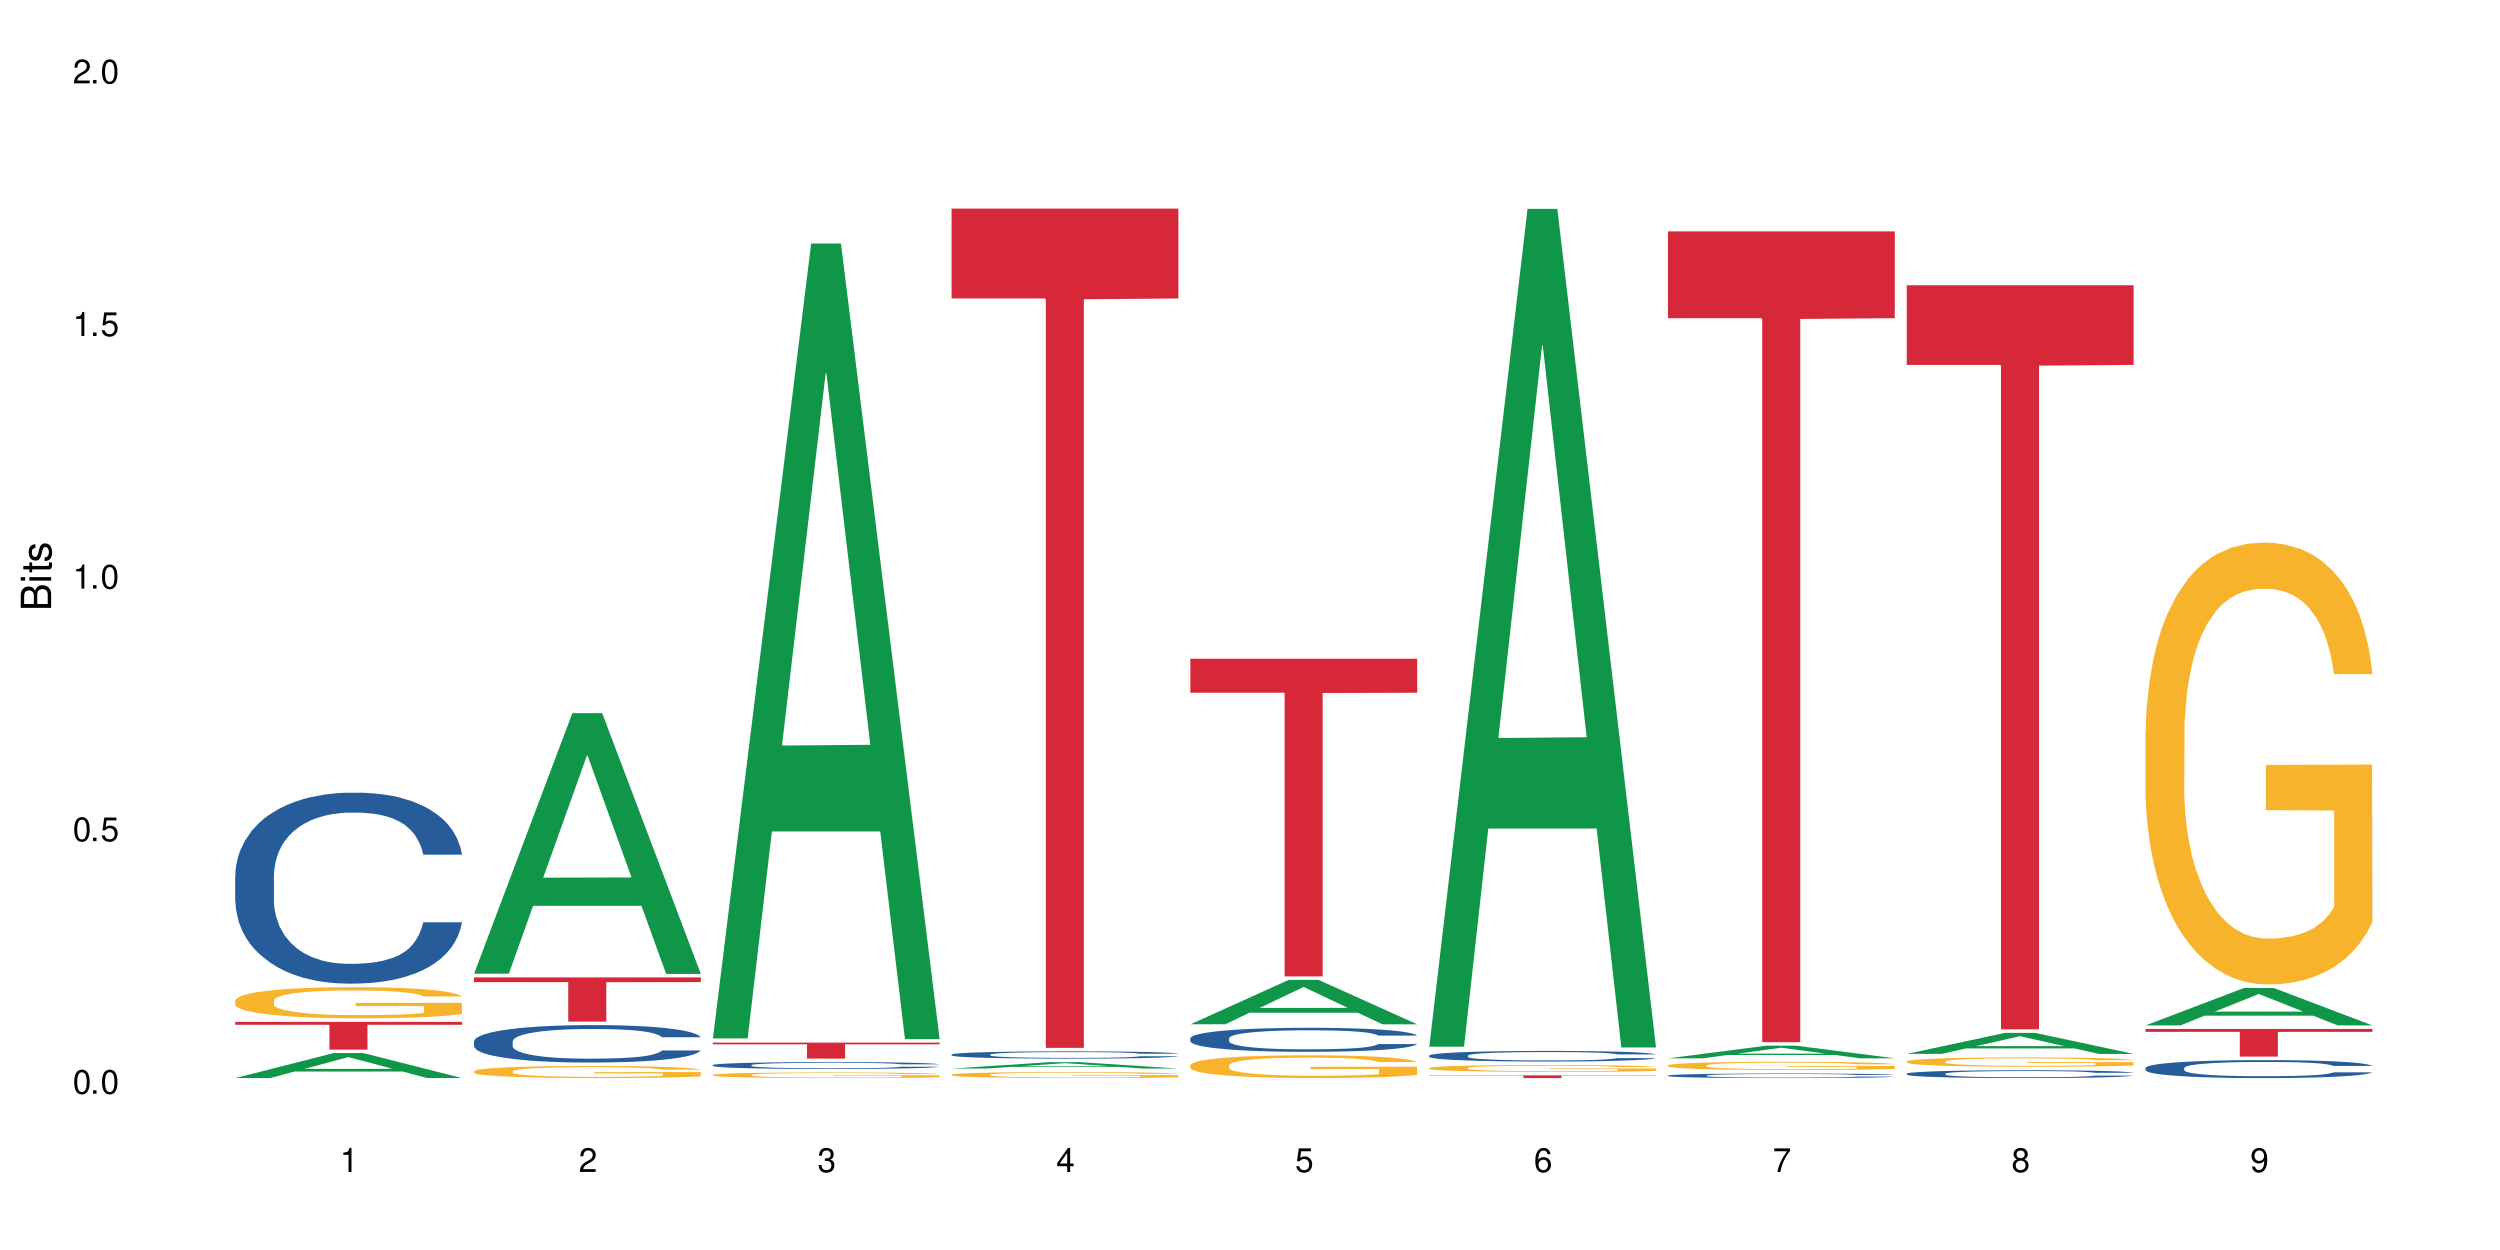 <?xml version="1.0" encoding="UTF-8"?>
<svg xmlns="http://www.w3.org/2000/svg" xmlns:xlink="http://www.w3.org/1999/xlink" width="720" height="360" viewBox="0 0 720 360">
<defs>
<g>
<g id="glyph-0-0">
</g>
<g id="glyph-0-1">
<path d="M 2.641 -6.938 C 2 -6.938 1.422 -6.656 1.078 -6.172 C 0.641 -5.562 0.406 -4.641 0.406 -3.359 C 0.406 -1.016 1.188 0.219 2.641 0.219 C 4.078 0.219 4.859 -1.016 4.859 -3.297 C 4.859 -4.641 4.656 -5.547 4.203 -6.172 C 3.844 -6.656 3.281 -6.938 2.641 -6.938 Z M 2.641 -6.188 C 3.547 -6.188 4 -5.25 4 -3.375 C 4 -1.406 3.562 -0.484 2.625 -0.484 C 1.734 -0.484 1.281 -1.438 1.281 -3.344 C 1.281 -5.25 1.734 -6.188 2.641 -6.188 Z M 2.641 -6.188 "/>
</g>
<g id="glyph-0-2">
<path d="M 1.828 -1 L 0.828 -1 L 0.828 0 L 1.828 0 Z M 1.828 -1 "/>
</g>
<g id="glyph-0-3">
<path d="M 4.562 -6.797 L 1.062 -6.797 L 0.547 -3.094 L 1.328 -3.094 C 1.719 -3.562 2.047 -3.734 2.578 -3.734 C 3.484 -3.734 4.062 -3.109 4.062 -2.094 C 4.062 -1.125 3.484 -0.531 2.578 -0.531 C 1.828 -0.531 1.375 -0.906 1.188 -1.672 L 0.328 -1.672 C 0.453 -1.109 0.547 -0.844 0.75 -0.594 C 1.125 -0.078 1.828 0.219 2.594 0.219 C 3.969 0.219 4.922 -0.781 4.922 -2.219 C 4.922 -3.562 4.031 -4.484 2.719 -4.484 C 2.25 -4.484 1.859 -4.359 1.469 -4.062 L 1.734 -5.969 L 4.562 -5.969 Z M 4.562 -6.797 "/>
</g>
<g id="glyph-0-4">
<path d="M 2.484 -4.938 L 2.484 0 L 3.328 0 L 3.328 -6.938 L 2.766 -6.938 C 2.469 -5.875 2.281 -5.734 0.984 -5.562 L 0.984 -4.938 Z M 2.484 -4.938 "/>
</g>
<g id="glyph-0-5">
<path d="M 4.859 -0.828 L 1.281 -0.828 C 1.359 -1.406 1.672 -1.781 2.5 -2.281 L 3.469 -2.828 C 4.406 -3.344 4.906 -4.062 4.906 -4.906 C 4.906 -5.484 4.672 -6.031 4.266 -6.406 C 3.859 -6.766 3.375 -6.938 2.719 -6.938 C 1.859 -6.938 1.219 -6.625 0.844 -6.031 C 0.609 -5.672 0.5 -5.234 0.484 -4.531 L 1.328 -4.531 C 1.359 -5.016 1.406 -5.281 1.531 -5.516 C 1.75 -5.938 2.188 -6.203 2.703 -6.203 C 3.469 -6.203 4.031 -5.641 4.031 -4.891 C 4.031 -4.344 3.719 -3.859 3.125 -3.516 L 2.234 -3 C 0.812 -2.172 0.406 -1.531 0.328 -0.016 L 4.859 -0.016 Z M 4.859 -0.828 "/>
</g>
<g id="glyph-0-6">
<path d="M 2.125 -3.188 L 2.578 -3.188 C 3.5 -3.188 3.984 -2.766 3.984 -1.922 C 3.984 -1.062 3.469 -0.531 2.594 -0.531 C 1.656 -0.531 1.203 -1 1.156 -2.016 L 0.312 -2.016 C 0.344 -1.453 0.438 -1.094 0.609 -0.781 C 0.953 -0.109 1.625 0.219 2.547 0.219 C 3.953 0.219 4.859 -0.625 4.859 -1.938 C 4.859 -2.828 4.516 -3.297 3.703 -3.594 C 4.344 -3.844 4.656 -4.328 4.656 -5.031 C 4.656 -6.219 3.875 -6.938 2.578 -6.938 C 1.203 -6.938 0.484 -6.172 0.453 -4.703 L 1.297 -4.703 C 1.312 -5.125 1.344 -5.359 1.453 -5.578 C 1.641 -5.969 2.062 -6.203 2.594 -6.203 C 3.344 -6.203 3.797 -5.75 3.797 -5 C 3.797 -4.516 3.609 -4.219 3.25 -4.047 C 3.016 -3.953 2.703 -3.922 2.125 -3.906 Z M 2.125 -3.188 "/>
</g>
<g id="glyph-0-7">
<path d="M 3.141 -1.672 L 3.141 0 L 3.984 0 L 3.984 -1.672 L 4.984 -1.672 L 4.984 -2.438 L 3.984 -2.438 L 3.984 -6.938 L 3.359 -6.938 L 0.266 -2.578 L 0.266 -1.672 Z M 3.141 -2.438 L 1 -2.438 L 3.141 -5.5 Z M 3.141 -2.438 "/>
</g>
<g id="glyph-0-8">
<path d="M 4.781 -5.125 C 4.609 -6.266 3.891 -6.938 2.844 -6.938 C 2.094 -6.938 1.422 -6.578 1.031 -5.953 C 0.594 -5.266 0.406 -4.422 0.406 -3.172 C 0.406 -2 0.578 -1.25 0.984 -0.641 C 1.359 -0.078 1.953 0.219 2.703 0.219 C 3.984 0.219 4.922 -0.75 4.922 -2.094 C 4.922 -3.375 4.062 -4.281 2.844 -4.281 C 2.172 -4.281 1.641 -4.031 1.281 -3.516 C 1.281 -5.234 1.828 -6.188 2.797 -6.188 C 3.391 -6.188 3.797 -5.797 3.938 -5.125 Z M 2.734 -3.531 C 3.547 -3.531 4.062 -2.953 4.062 -2.031 C 4.062 -1.156 3.484 -0.531 2.703 -0.531 C 1.922 -0.531 1.328 -1.188 1.328 -2.078 C 1.328 -2.938 1.906 -3.531 2.734 -3.531 Z M 2.734 -3.531 "/>
</g>
<g id="glyph-0-9">
<path d="M 4.984 -6.797 L 0.438 -6.797 L 0.438 -5.969 L 4.109 -5.969 C 2.5 -3.656 1.828 -2.234 1.328 0 L 2.219 0 C 2.594 -2.172 3.453 -4.047 4.984 -6.094 Z M 4.984 -6.797 "/>
</g>
<g id="glyph-0-10">
<path d="M 3.75 -3.656 C 4.469 -4.094 4.688 -4.438 4.688 -5.078 C 4.688 -6.172 3.844 -6.938 2.641 -6.938 C 1.438 -6.938 0.594 -6.172 0.594 -5.094 C 0.594 -4.438 0.812 -4.094 1.516 -3.656 C 0.734 -3.266 0.359 -2.703 0.359 -1.922 C 0.359 -0.656 1.281 0.219 2.641 0.219 C 3.984 0.219 4.922 -0.656 4.922 -1.922 C 4.922 -2.703 4.531 -3.266 3.75 -3.656 Z M 2.641 -6.188 C 3.359 -6.188 3.812 -5.75 3.812 -5.062 C 3.812 -4.406 3.344 -3.984 2.641 -3.984 C 1.922 -3.984 1.453 -4.406 1.453 -5.078 C 1.453 -5.75 1.922 -6.188 2.641 -6.188 Z M 2.641 -3.266 C 3.484 -3.266 4.062 -2.719 4.062 -1.906 C 4.062 -1.078 3.484 -0.531 2.625 -0.531 C 1.797 -0.531 1.219 -1.094 1.219 -1.906 C 1.219 -2.719 1.781 -3.266 2.641 -3.266 Z M 2.641 -3.266 "/>
</g>
<g id="glyph-0-11">
<path d="M 0.516 -1.578 C 0.672 -0.453 1.406 0.219 2.438 0.219 C 3.188 0.219 3.859 -0.141 4.266 -0.766 C 4.688 -1.453 4.891 -2.297 4.891 -3.547 C 4.891 -4.719 4.703 -5.453 4.312 -6.078 C 3.938 -6.641 3.344 -6.938 2.594 -6.938 C 1.297 -6.938 0.359 -5.969 0.359 -4.625 C 0.359 -3.344 1.234 -2.453 2.453 -2.453 C 3.094 -2.453 3.578 -2.672 4.016 -3.203 C 4 -1.484 3.469 -0.531 2.5 -0.531 C 1.906 -0.531 1.484 -0.906 1.359 -1.578 Z M 2.578 -6.203 C 3.375 -6.203 3.969 -5.531 3.969 -4.641 C 3.969 -3.797 3.391 -3.188 2.547 -3.188 C 1.734 -3.188 1.234 -3.766 1.234 -4.688 C 1.234 -5.562 1.797 -6.203 2.578 -6.203 Z M 2.578 -6.203 "/>
</g>
<g id="glyph-1-0">
</g>
<g id="glyph-1-1">
<path d="M 0 -0.953 L 0 -4.891 C 0 -5.719 -0.234 -6.344 -0.734 -6.797 C -1.188 -7.234 -1.812 -7.469 -2.5 -7.469 C -3.547 -7.469 -4.188 -7 -4.625 -5.875 C -4.984 -6.688 -5.625 -7.094 -6.531 -7.094 C -7.172 -7.094 -7.734 -6.859 -8.141 -6.391 C -8.562 -5.922 -8.75 -5.344 -8.75 -4.5 L -8.75 -0.953 Z M -4.984 -2.062 L -7.766 -2.062 L -7.766 -4.219 C -7.766 -4.844 -7.688 -5.203 -7.453 -5.5 C -7.219 -5.812 -6.859 -5.969 -6.375 -5.969 C -5.891 -5.969 -5.531 -5.812 -5.297 -5.5 C -5.062 -5.203 -4.984 -4.844 -4.984 -4.219 Z M -0.984 -2.062 L -4 -2.062 L -4 -4.781 C -4 -5.766 -3.438 -6.359 -2.484 -6.359 C -1.547 -6.359 -0.984 -5.766 -0.984 -4.781 Z M -0.984 -2.062 "/>
</g>
<g id="glyph-1-2">
<path d="M -6.281 -1.797 L -6.281 -0.797 L 0 -0.797 L 0 -1.797 Z M -8.75 -1.797 L -8.75 -0.797 L -7.484 -0.797 L -7.484 -1.797 Z M -8.75 -1.797 "/>
</g>
<g id="glyph-1-3">
<path d="M -6.281 -3.047 L -6.281 -2.016 L -8.016 -2.016 L -8.016 -1.016 L -6.281 -1.016 L -6.281 -0.172 L -5.469 -0.172 L -5.469 -1.016 L -0.719 -1.016 C -0.078 -1.016 0.281 -1.453 0.281 -2.234 C 0.281 -2.5 0.25 -2.719 0.188 -3.047 L -0.641 -3.047 C -0.609 -2.906 -0.594 -2.766 -0.594 -2.562 C -0.594 -2.141 -0.719 -2.016 -1.156 -2.016 L -5.469 -2.016 L -5.469 -3.047 Z M -6.281 -3.047 "/>
</g>
<g id="glyph-1-4">
<path d="M -4.531 -5.25 C -5.766 -5.25 -6.469 -4.422 -6.469 -2.969 C -6.469 -1.516 -5.719 -0.562 -4.547 -0.562 C -3.562 -0.562 -3.094 -1.062 -2.734 -2.562 L -2.516 -3.484 C -2.344 -4.188 -2.094 -4.469 -1.641 -4.469 C -1.047 -4.469 -0.641 -3.875 -0.641 -3 C -0.641 -2.453 -0.797 -2 -1.062 -1.75 C -1.25 -1.594 -1.422 -1.531 -1.875 -1.469 L -1.875 -0.406 C -0.422 -0.453 0.281 -1.266 0.281 -2.922 C 0.281 -4.5 -0.5 -5.516 -1.719 -5.516 C -2.656 -5.516 -3.172 -4.984 -3.469 -3.734 L -3.703 -2.766 C -3.891 -1.953 -4.156 -1.609 -4.594 -1.609 C -5.188 -1.609 -5.547 -2.125 -5.547 -2.938 C -5.547 -3.75 -5.203 -4.172 -4.531 -4.203 Z M -4.531 -5.25 "/>
</g>
</g>
</defs>
<rect x="-72" y="-36" width="864" height="432" fill="rgb(100%, 100%, 100%)" fill-opacity="1"/>
<path fill-rule="nonzero" fill="rgb(6.275%, 58.824%, 28.235%)" fill-opacity="1" d="M 67.73 310.484 L 67.801 310.477 L 96.07 303.289 L 104.656 303.289 L 133.066 310.492 L 123.082 310.492 L 115.965 308.609 L 84.762 308.609 L 77.781 310.484 L 67.73 310.484 L 87.766 307.832 L 113.102 307.824 L 100.469 304.465 L 100.328 304.457 L 100.188 304.477 L 87.695 307.824 L 87.766 307.832 Z M 67.73 310.484 "/>
<path fill-rule="nonzero" fill="rgb(14.51%, 36.078%, 60%)" fill-opacity="1" d="M 67.73 252.234 L 67.812 252.188 L 67.812 250.98 L 68.051 249.07 L 68.605 246.656 L 69.164 244.996 L 70.598 242.031 L 72.59 239.168 L 74.664 236.957 L 76.176 235.648 L 77.531 234.645 L 80.637 232.781 L 82.629 231.828 L 84.781 230.973 L 87.41 230.117 L 89.324 229.617 L 93.625 228.812 L 96.812 228.461 L 99.281 228.309 L 104.621 228.309 L 107.809 228.512 L 110.117 228.762 L 112.668 229.164 L 114.82 229.617 L 118.562 230.723 L 121.91 232.129 L 123.426 232.934 L 125.816 234.492 L 127.648 236 L 128.922 237.309 L 130.355 239.168 L 131.629 241.43 L 132.586 243.992 L 133.066 246.152 L 121.91 246.152 L 121.352 244.145 L 120.715 242.586 L 119.52 240.523 L 118.324 239.066 L 116.652 237.609 L 115.137 236.652 L 113.066 235.699 L 111.234 235.094 L 109.32 234.645 L 107.488 234.34 L 103.984 234.039 L 99.922 234.039 L 98.406 234.141 L 95.297 234.543 L 93.625 234.895 L 91.234 235.598 L 89.562 236.25 L 87.57 237.258 L 86.215 238.109 L 84.543 239.418 L 83.348 240.574 L 81.992 242.234 L 81.195 243.488 L 80.48 244.898 L 79.84 246.555 L 79.363 248.316 L 79.043 250.176 L 78.887 251.984 L 78.887 259.777 L 79.043 261.586 L 79.441 263.695 L 80.48 266.762 L 81.992 269.426 L 83.746 271.539 L 85.418 273.047 L 86.375 273.75 L 87.648 274.555 L 89.641 275.559 L 92.512 276.566 L 94.184 276.969 L 96.734 277.371 L 99.363 277.57 L 102.867 277.57 L 105.977 277.371 L 108.047 277.117 L 110.199 276.715 L 113.145 275.863 L 114.98 275.059 L 116.57 274.102 L 117.766 273.148 L 118.562 272.344 L 119.758 270.785 L 120.715 269.074 L 121.434 267.316 L 121.91 265.605 L 133.066 265.605 L 132.586 267.617 L 131.871 269.578 L 131.152 271.035 L 130.039 272.797 L 128.762 274.355 L 126.93 276.113 L 125.418 277.27 L 123.426 278.527 L 121.59 279.48 L 119.602 280.336 L 116.652 281.34 L 114.738 281.844 L 112.668 282.297 L 110.199 282.699 L 107.09 283.051 L 103.746 283.25 L 100.637 283.301 L 97.289 283.199 L 94.82 283 L 91.555 282.547 L 87.492 281.641 L 84.543 280.688 L 82.23 279.73 L 80.238 278.727 L 78.008 277.371 L 75.141 275.156 L 73.387 273.449 L 72.191 272.043 L 70.84 270.082 L 69.883 268.32 L 68.766 265.508 L 67.969 261.938 L 67.73 259.172 Z M 67.73 252.234 "/>
<path fill-rule="nonzero" fill="rgb(96.863%, 70.196%, 16.863%)" fill-opacity="1" d="M 67.73 288.152 L 67.812 288.145 L 67.812 287.98 L 68.129 287.609 L 68.926 287.102 L 69.961 286.684 L 71.078 286.355 L 71.793 286.184 L 72.988 285.938 L 74.023 285.758 L 76.656 285.391 L 80 285.043 L 81.832 284.898 L 83.906 284.758 L 86.852 284.602 L 88.207 284.543 L 92.352 284.414 L 97.051 284.332 L 102.23 284.305 L 104.621 284.316 L 107.887 284.348 L 112.348 284.438 L 114.898 284.52 L 116.891 284.602 L 118.961 284.707 L 121.512 284.871 L 123.902 285.07 L 125.816 285.266 L 127.727 285.512 L 129.32 285.773 L 130.676 286.062 L 131.871 286.406 L 132.586 286.691 L 133.066 286.98 L 121.988 286.98 L 121.352 286.691 L 120.637 286.473 L 119.441 286.199 L 118.246 286.004 L 117.051 285.848 L 114.82 285.637 L 112.906 285.504 L 110.516 285.391 L 108.207 285.316 L 105.578 285.266 L 103.984 285.25 L 99.762 285.25 L 95.938 285.309 L 93.707 285.371 L 92.113 285.438 L 89.879 285.562 L 88.527 285.66 L 87.73 285.727 L 85.34 285.98 L 83.746 286.207 L 82.871 286.363 L 81.754 286.609 L 80.957 286.832 L 80.082 287.16 L 79.602 287.406 L 78.965 287.965 L 78.887 289.441 L 79.125 289.75 L 79.602 290.086 L 80.238 290.383 L 81.195 290.695 L 82.152 290.934 L 83.824 291.25 L 85.258 291.465 L 86.375 291.605 L 88.527 291.824 L 89.402 291.898 L 91.473 292.047 L 93.625 292.16 L 96.254 292.262 L 98.246 292.309 L 101.434 292.352 L 105.496 292.352 L 110.277 292.301 L 113.305 292.234 L 115.379 292.168 L 116.73 292.113 L 118.406 292.023 L 119.602 291.941 L 120.715 291.852 L 122.07 291.711 L 122.07 289.75 L 102.391 289.742 L 102.391 288.824 L 132.984 288.816 L 133.066 292.023 L 131.391 292.242 L 129.32 292.457 L 127.328 292.621 L 125.258 292.762 L 122.309 292.918 L 119.918 293.016 L 116.254 293.129 L 112.906 293.203 L 109.402 293.254 L 106.293 293.277 L 102.629 293.285 L 99.363 293.27 L 95.855 293.219 L 93.066 293.152 L 90.52 293.07 L 87.969 292.965 L 84.781 292.793 L 82.711 292.652 L 80.559 292.48 L 78.406 292.277 L 76.496 292.055 L 75.219 291.883 L 73.945 291.688 L 72.59 291.441 L 71.316 291.16 L 70.359 290.906 L 69.484 290.621 L 68.848 290.352 L 68.211 289.98 L 67.891 289.684 L 67.73 289.43 Z M 67.73 288.152 "/>
<path fill-rule="nonzero" fill="rgb(83.922%, 15.686%, 22.353%)" fill-opacity="1" d="M 67.73 294.289 L 133.066 294.289 L 133.066 295.145 L 105.836 295.152 L 105.836 302.281 L 94.879 302.281 L 94.879 295.16 L 94.723 295.145 L 67.73 295.145 Z M 67.73 294.289 "/>
<path fill-rule="nonzero" fill="rgb(6.275%, 58.824%, 28.235%)" fill-opacity="1" d="M 136.504 280.418 L 136.574 280.348 L 164.844 205.375 L 173.43 205.375 L 201.836 280.488 L 191.855 280.488 L 184.738 260.879 L 153.535 260.879 L 146.555 280.418 L 136.504 280.418 L 156.535 252.77 L 181.875 252.699 L 169.242 217.648 L 169.102 217.578 L 168.961 217.789 L 156.469 252.699 L 156.535 252.77 Z M 136.504 280.418 "/>
<path fill-rule="nonzero" fill="rgb(14.51%, 36.078%, 60%)" fill-opacity="1" d="M 136.504 299.926 L 136.582 299.914 L 136.582 299.676 L 136.824 299.305 L 137.379 298.832 L 137.938 298.504 L 139.371 297.926 L 141.363 297.363 L 143.434 296.93 L 144.949 296.676 L 146.305 296.477 L 149.41 296.113 L 151.402 295.926 L 153.555 295.758 L 156.184 295.59 L 158.098 295.492 L 162.398 295.336 L 165.586 295.266 L 168.055 295.234 L 173.395 295.234 L 176.582 295.273 L 178.891 295.324 L 181.441 295.402 L 183.594 295.492 L 187.336 295.707 L 190.684 295.984 L 192.195 296.141 L 194.586 296.449 L 196.418 296.742 L 197.695 297 L 199.129 297.363 L 200.402 297.805 L 201.359 298.309 L 201.836 298.73 L 190.684 298.73 L 190.125 298.34 L 189.488 298.031 L 188.293 297.629 L 187.098 297.344 L 185.426 297.059 L 183.91 296.871 L 181.84 296.684 L 180.008 296.566 L 178.094 296.477 L 176.262 296.418 L 172.758 296.359 L 168.691 296.359 L 167.18 296.379 L 164.07 296.457 L 162.398 296.527 L 160.008 296.664 L 158.336 296.793 L 156.344 296.988 L 154.988 297.156 L 153.316 297.414 L 152.121 297.641 L 150.766 297.965 L 149.969 298.211 L 149.25 298.484 L 148.613 298.812 L 148.137 299.156 L 147.816 299.52 L 147.66 299.875 L 147.66 301.402 L 147.816 301.754 L 148.215 302.168 L 149.25 302.77 L 150.766 303.293 L 152.52 303.707 L 154.191 304 L 155.148 304.141 L 156.422 304.297 L 158.414 304.492 L 161.281 304.691 L 162.957 304.77 L 165.504 304.848 L 168.137 304.887 L 171.641 304.887 L 174.746 304.848 L 176.82 304.801 L 178.973 304.719 L 181.918 304.551 L 183.75 304.395 L 185.344 304.207 L 186.539 304.02 L 187.336 303.863 L 188.531 303.559 L 189.488 303.223 L 190.203 302.879 L 190.684 302.543 L 201.836 302.543 L 201.359 302.938 L 200.645 303.32 L 199.926 303.605 L 198.809 303.953 L 197.535 304.258 L 195.703 304.602 L 194.188 304.828 L 192.195 305.074 L 190.363 305.262 L 188.371 305.43 L 185.426 305.625 L 183.512 305.727 L 181.441 305.812 L 178.973 305.891 L 175.863 305.961 L 172.516 306 L 169.41 306.012 L 166.062 305.992 L 163.594 305.953 L 160.328 305.863 L 156.262 305.684 L 153.316 305.5 L 151.004 305.312 L 149.012 305.113 L 146.781 304.848 L 143.914 304.414 L 142.16 304.078 L 140.965 303.805 L 139.609 303.422 L 138.656 303.074 L 137.539 302.523 L 136.742 301.824 L 136.504 301.281 Z M 136.504 299.926 "/>
<path fill-rule="nonzero" fill="rgb(96.863%, 70.196%, 16.863%)" fill-opacity="1" d="M 136.504 308.504 L 136.582 308.5 L 136.582 308.438 L 136.902 308.293 L 137.699 308.098 L 138.734 307.938 L 139.852 307.809 L 140.566 307.742 L 141.762 307.648 L 142.797 307.578 L 145.426 307.434 L 148.773 307.301 L 150.605 307.246 L 152.68 307.191 L 155.625 307.129 L 156.98 307.109 L 161.125 307.059 L 165.824 307.027 L 171.004 307.016 L 173.395 307.02 L 176.66 307.031 L 181.121 307.066 L 183.672 307.098 L 185.664 307.129 L 187.734 307.172 L 190.285 307.234 L 192.676 307.312 L 194.586 307.387 L 196.5 307.48 L 198.094 307.582 L 199.449 307.695 L 200.645 307.828 L 201.359 307.938 L 201.836 308.051 L 190.762 308.051 L 190.125 307.938 L 189.41 307.855 L 188.215 307.75 L 187.02 307.672 L 185.824 307.613 L 183.594 307.531 L 181.68 307.48 L 179.289 307.434 L 176.98 307.406 L 174.348 307.387 L 172.758 307.379 L 168.535 307.379 L 164.707 307.402 L 162.477 307.43 L 160.883 307.453 L 158.652 307.5 L 157.301 307.539 L 156.504 307.566 L 154.113 307.664 L 152.52 307.754 L 151.641 307.812 L 150.527 307.906 L 149.73 307.992 L 148.852 308.121 L 148.375 308.215 L 147.738 308.43 L 147.66 309.004 L 147.898 309.121 L 148.375 309.254 L 149.012 309.367 L 149.969 309.488 L 150.926 309.578 L 152.598 309.703 L 154.031 309.785 L 155.148 309.84 L 157.301 309.926 L 158.176 309.953 L 160.246 310.012 L 162.398 310.055 L 165.027 310.094 L 167.02 310.113 L 170.207 310.129 L 174.27 310.129 L 179.051 310.109 L 182.078 310.086 L 184.148 310.059 L 185.504 310.035 L 187.176 310.004 L 188.371 309.969 L 189.488 309.934 L 190.844 309.883 L 190.844 309.121 L 171.164 309.121 L 171.164 308.766 L 201.758 308.762 L 201.836 310.004 L 200.164 310.086 L 198.094 310.172 L 196.102 310.234 L 194.031 310.289 L 191.082 310.348 L 188.691 310.387 L 185.027 310.43 L 181.68 310.457 L 178.176 310.477 L 175.066 310.488 L 171.402 310.492 L 168.137 310.484 L 164.629 310.465 L 161.84 310.441 L 159.289 310.406 L 156.742 310.367 L 153.555 310.301 L 151.484 310.246 L 149.332 310.18 L 147.18 310.102 L 145.27 310.016 L 143.992 309.949 L 142.719 309.871 L 141.363 309.777 L 140.09 309.668 L 139.133 309.57 L 138.258 309.461 L 137.617 309.355 L 136.98 309.211 L 136.664 309.098 L 136.504 309 Z M 136.504 308.504 "/>
<path fill-rule="nonzero" fill="rgb(83.922%, 15.686%, 22.353%)" fill-opacity="1" d="M 136.504 281.492 L 201.836 281.492 L 201.836 282.855 L 174.609 282.867 L 174.609 294.23 L 163.652 294.23 L 163.652 282.879 L 163.496 282.855 L 136.504 282.855 Z M 136.504 281.492 "/>
<path fill-rule="nonzero" fill="rgb(6.275%, 58.824%, 28.235%)" fill-opacity="1" d="M 205.277 299.055 L 205.348 298.84 L 233.617 70.133 L 242.203 70.133 L 270.609 299.27 L 260.629 299.27 L 253.508 239.457 L 222.309 239.457 L 215.328 299.055 L 205.277 299.055 L 225.309 214.715 L 250.648 214.5 L 238.012 107.566 L 237.875 107.352 L 237.734 108 L 225.238 214.5 L 225.309 214.715 Z M 205.277 299.055 "/>
<path fill-rule="nonzero" fill="rgb(14.51%, 36.078%, 60%)" fill-opacity="1" d="M 205.277 306.742 L 205.355 306.742 L 205.355 306.699 L 205.594 306.629 L 206.152 306.543 L 206.711 306.484 L 208.145 306.379 L 210.137 306.273 L 212.207 306.195 L 213.723 306.148 L 215.078 306.113 L 218.184 306.047 L 220.176 306.012 L 222.328 305.98 L 224.957 305.949 L 226.867 305.934 L 231.172 305.902 L 234.359 305.891 L 236.828 305.887 L 242.168 305.887 L 245.352 305.895 L 247.664 305.902 L 250.215 305.918 L 252.363 305.934 L 256.109 305.973 L 259.457 306.023 L 260.969 306.051 L 263.359 306.109 L 265.191 306.16 L 266.469 306.207 L 267.902 306.273 L 269.176 306.355 L 270.133 306.449 L 270.609 306.527 L 259.457 306.527 L 258.898 306.453 L 258.262 306.398 L 257.066 306.324 L 255.871 306.27 L 254.195 306.219 L 252.684 306.184 L 250.613 306.152 L 248.777 306.129 L 246.867 306.113 L 245.035 306.102 L 241.527 306.09 L 237.465 306.09 L 235.953 306.094 L 232.844 306.109 L 231.172 306.121 L 228.781 306.148 L 227.109 306.172 L 225.117 306.207 L 223.762 306.238 L 222.09 306.285 L 220.895 306.324 L 219.539 306.387 L 218.742 306.43 L 218.023 306.48 L 217.387 306.539 L 216.91 306.602 L 216.59 306.668 L 216.43 306.734 L 216.43 307.016 L 216.59 307.078 L 216.988 307.156 L 218.023 307.266 L 219.539 307.359 L 221.293 307.434 L 222.965 307.488 L 223.922 307.516 L 225.195 307.543 L 227.188 307.578 L 230.055 307.617 L 231.73 307.629 L 234.277 307.645 L 236.906 307.652 L 240.414 307.652 L 243.52 307.645 L 245.594 307.637 L 247.742 307.621 L 250.691 307.59 L 252.523 307.562 L 254.117 307.527 L 255.312 307.492 L 256.109 307.465 L 257.305 307.41 L 258.262 307.348 L 258.977 307.285 L 259.457 307.223 L 270.609 307.223 L 270.133 307.297 L 269.414 307.367 L 268.699 307.418 L 267.582 307.48 L 266.309 307.535 L 264.477 307.598 L 262.961 307.641 L 260.969 307.688 L 259.137 307.719 L 257.145 307.75 L 254.195 307.785 L 252.285 307.805 L 250.215 307.82 L 247.742 307.836 L 244.637 307.848 L 241.289 307.855 L 234.836 307.855 L 232.367 307.848 L 229.098 307.832 L 225.035 307.797 L 222.09 307.762 L 219.777 307.73 L 217.785 307.691 L 215.555 307.645 L 212.688 307.566 L 210.934 307.504 L 209.738 307.453 L 208.383 307.383 L 207.426 307.32 L 206.312 307.219 L 205.516 307.09 L 205.277 306.992 Z M 205.277 306.742 "/>
<path fill-rule="nonzero" fill="rgb(96.863%, 70.196%, 16.863%)" fill-opacity="1" d="M 205.277 309.559 L 205.355 309.559 L 205.355 309.527 L 205.676 309.461 L 206.473 309.371 L 207.508 309.293 L 208.621 309.234 L 209.34 309.203 L 210.535 309.16 L 211.57 309.125 L 214.199 309.059 L 217.547 308.996 L 219.379 308.969 L 221.449 308.945 L 224.398 308.918 L 225.754 308.906 L 229.895 308.883 L 234.598 308.867 L 239.777 308.863 L 242.168 308.863 L 245.434 308.871 L 249.895 308.887 L 252.445 308.902 L 254.438 308.918 L 256.508 308.938 L 259.059 308.965 L 261.449 309 L 263.359 309.035 L 265.273 309.082 L 266.867 309.129 L 268.219 309.18 L 269.414 309.242 L 270.133 309.297 L 270.609 309.348 L 259.535 309.348 L 258.898 309.297 L 258.18 309.254 L 256.984 309.207 L 255.789 309.172 L 254.594 309.141 L 252.363 309.105 L 250.453 309.078 L 248.062 309.059 L 245.75 309.047 L 243.121 309.035 L 237.305 309.035 L 233.48 309.043 L 231.25 309.055 L 229.656 309.066 L 227.426 309.09 L 226.07 309.109 L 225.273 309.121 L 222.883 309.168 L 221.293 309.207 L 220.414 309.234 L 219.301 309.281 L 218.504 309.32 L 217.625 309.379 L 217.148 309.426 L 216.512 309.527 L 216.43 309.793 L 216.672 309.852 L 217.148 309.91 L 217.785 309.965 L 218.742 310.02 L 219.699 310.062 L 221.371 310.121 L 222.805 310.16 L 223.922 310.188 L 226.07 310.227 L 226.949 310.238 L 229.02 310.266 L 231.172 310.285 L 233.801 310.305 L 235.793 310.312 L 238.98 310.32 L 243.043 310.32 L 247.824 310.312 L 250.852 310.301 L 252.922 310.289 L 254.277 310.277 L 255.949 310.262 L 257.145 310.246 L 258.262 310.23 L 259.613 310.207 L 259.613 309.852 L 239.934 309.848 L 239.934 309.684 L 270.531 309.68 L 270.609 310.262 L 268.938 310.301 L 266.867 310.34 L 264.875 310.371 L 262.801 310.395 L 259.855 310.422 L 257.465 310.441 L 253.801 310.461 L 250.453 310.477 L 246.945 310.484 L 243.84 310.488 L 240.176 310.492 L 236.906 310.488 L 233.402 310.48 L 230.613 310.469 L 228.062 310.453 L 225.516 310.434 L 222.328 310.402 L 220.254 310.375 L 218.105 310.344 L 215.953 310.309 L 214.039 310.27 L 212.766 310.238 L 211.492 310.199 L 210.137 310.156 L 208.863 310.105 L 207.906 310.059 L 207.027 310.008 L 206.391 309.957 L 205.754 309.891 L 205.438 309.84 L 205.277 309.793 Z M 205.277 309.559 "/>
<path fill-rule="nonzero" fill="rgb(83.922%, 15.686%, 22.353%)" fill-opacity="1" d="M 205.277 300.273 L 270.609 300.273 L 270.609 300.77 L 243.383 300.773 L 243.383 304.879 L 232.426 304.879 L 232.426 300.777 L 232.266 300.77 L 205.277 300.77 Z M 205.277 300.273 "/>
<path fill-rule="nonzero" fill="rgb(6.275%, 58.824%, 28.235%)" fill-opacity="1" d="M 274.051 307.746 L 274.117 307.742 L 302.387 305.891 L 310.973 305.891 L 339.383 307.746 L 329.402 307.746 L 322.281 307.262 L 291.082 307.262 L 284.102 307.746 L 274.051 307.746 L 294.082 307.062 L 319.422 307.062 L 306.785 306.195 L 306.645 306.191 L 306.508 306.199 L 294.012 307.062 L 294.082 307.062 Z M 274.051 307.746 "/>
<path fill-rule="nonzero" fill="rgb(14.51%, 36.078%, 60%)" fill-opacity="1" d="M 274.051 303.703 L 274.129 303.699 L 274.129 303.652 L 274.367 303.582 L 274.926 303.488 L 275.484 303.426 L 276.918 303.312 L 278.91 303.203 L 280.98 303.121 L 282.496 303.07 L 283.848 303.031 L 286.957 302.961 L 288.949 302.926 L 291.102 302.891 L 293.73 302.859 L 295.641 302.84 L 299.945 302.809 L 303.129 302.797 L 305.602 302.789 L 310.938 302.789 L 314.125 302.797 L 316.438 302.809 L 318.984 302.824 L 321.137 302.84 L 324.883 302.883 L 328.23 302.938 L 329.742 302.965 L 332.133 303.027 L 333.965 303.082 L 335.238 303.133 L 336.676 303.203 L 337.949 303.289 L 338.906 303.387 L 339.383 303.469 L 328.23 303.469 L 327.672 303.395 L 327.035 303.332 L 325.84 303.254 L 324.645 303.199 L 322.969 303.145 L 321.457 303.109 L 319.383 303.07 L 317.551 303.047 L 315.641 303.031 L 313.809 303.02 L 310.301 303.008 L 306.238 303.008 L 304.723 303.012 L 301.617 303.027 L 299.945 303.039 L 297.555 303.066 L 295.879 303.094 L 293.887 303.133 L 292.535 303.164 L 290.859 303.215 L 289.664 303.258 L 288.312 303.32 L 287.516 303.367 L 286.797 303.422 L 286.16 303.484 L 285.684 303.551 L 285.363 303.625 L 285.203 303.691 L 285.203 303.988 L 285.363 304.059 L 285.762 304.137 L 286.797 304.254 L 288.312 304.355 L 290.062 304.438 L 291.738 304.496 L 292.691 304.52 L 293.969 304.551 L 295.961 304.59 L 298.828 304.629 L 300.5 304.645 L 303.051 304.66 L 305.68 304.668 L 309.188 304.668 L 312.293 304.66 L 314.363 304.648 L 316.516 304.633 L 319.465 304.602 L 321.297 304.57 L 322.891 304.535 L 324.086 304.5 L 324.883 304.469 L 326.078 304.41 L 327.035 304.344 L 327.75 304.277 L 328.23 304.211 L 339.383 304.211 L 338.906 304.289 L 338.188 304.363 L 337.473 304.418 L 336.355 304.484 L 335.082 304.543 L 333.25 304.613 L 331.734 304.656 L 329.742 304.703 L 327.91 304.738 L 325.918 304.773 L 322.969 304.812 L 321.059 304.828 L 318.984 304.848 L 316.516 304.863 L 313.41 304.875 L 310.062 304.883 L 306.957 304.887 L 303.609 304.883 L 301.141 304.875 L 297.871 304.855 L 293.809 304.82 L 290.859 304.785 L 288.551 304.75 L 286.559 304.711 L 284.328 304.66 L 281.457 304.574 L 279.707 304.512 L 278.512 304.457 L 277.156 304.383 L 276.199 304.316 L 275.086 304.207 L 274.289 304.07 L 274.051 303.965 Z M 274.051 303.703 "/>
<path fill-rule="nonzero" fill="rgb(96.863%, 70.196%, 16.863%)" fill-opacity="1" d="M 274.051 309.496 L 274.129 309.496 L 274.129 309.465 L 274.449 309.395 L 275.246 309.293 L 276.281 309.215 L 277.395 309.148 L 278.113 309.117 L 279.309 309.07 L 280.344 309.035 L 282.973 308.961 L 286.32 308.895 L 288.152 308.867 L 290.223 308.84 L 293.172 308.809 L 294.527 308.801 L 298.668 308.773 L 303.371 308.758 L 308.547 308.754 L 310.938 308.754 L 314.207 308.762 L 318.668 308.777 L 321.219 308.793 L 323.207 308.809 L 325.281 308.832 L 327.832 308.863 L 330.219 308.902 L 332.133 308.938 L 334.043 308.988 L 335.637 309.039 L 336.992 309.094 L 338.188 309.16 L 338.906 309.215 L 339.383 309.27 L 328.309 309.27 L 327.672 309.215 L 326.953 309.172 L 325.758 309.121 L 324.562 309.082 L 323.367 309.051 L 321.137 309.012 L 319.227 308.984 L 316.836 308.961 L 314.523 308.949 L 311.895 308.938 L 306.078 308.938 L 302.254 308.945 L 300.023 308.961 L 298.43 308.973 L 296.199 308.996 L 294.844 309.016 L 294.047 309.027 L 291.656 309.078 L 290.062 309.121 L 289.188 309.152 L 288.07 309.199 L 287.273 309.242 L 286.398 309.305 L 285.922 309.352 L 285.285 309.461 L 285.203 309.746 L 285.441 309.809 L 285.922 309.871 L 286.559 309.93 L 287.516 309.988 L 288.469 310.035 L 290.145 310.098 L 291.578 310.137 L 292.691 310.164 L 294.844 310.207 L 295.723 310.223 L 297.793 310.25 L 299.945 310.273 L 302.574 310.293 L 304.566 310.301 L 307.75 310.309 L 311.816 310.309 L 316.598 310.301 L 319.625 310.289 L 321.695 310.273 L 323.051 310.266 L 324.723 310.246 L 325.918 310.23 L 327.035 310.215 L 328.387 310.188 L 328.387 309.809 L 308.707 309.805 L 308.707 309.629 L 339.305 309.625 L 339.383 310.246 L 337.711 310.289 L 335.637 310.332 L 333.645 310.363 L 331.574 310.391 L 328.625 310.418 L 326.238 310.438 L 322.57 310.461 L 319.227 310.477 L 315.719 310.484 L 312.613 310.488 L 308.945 310.492 L 305.68 310.488 L 302.176 310.477 L 299.387 310.465 L 296.836 310.449 L 294.285 310.43 L 291.102 310.395 L 289.027 310.367 L 286.875 310.336 L 284.727 310.297 L 282.812 310.254 L 281.539 310.219 L 280.266 310.18 L 278.91 310.133 L 277.633 310.078 L 276.68 310.031 L 275.801 309.977 L 275.164 309.922 L 274.527 309.852 L 274.207 309.793 L 274.051 309.746 Z M 274.051 309.496 "/>
<path fill-rule="nonzero" fill="rgb(83.922%, 15.686%, 22.353%)" fill-opacity="1" d="M 274.051 60.086 L 339.383 60.086 L 339.383 85.961 L 312.152 86.188 L 312.152 301.785 L 301.199 301.785 L 301.199 86.414 L 301.039 85.961 L 274.051 85.961 Z M 274.051 60.086 "/>
<path fill-rule="nonzero" fill="rgb(6.275%, 58.824%, 28.235%)" fill-opacity="1" d="M 342.82 294.996 L 342.891 294.984 L 371.16 282.207 L 379.746 282.207 L 408.156 295.008 L 398.176 295.008 L 391.055 291.668 L 359.852 291.668 L 352.875 294.996 L 342.82 294.996 L 362.855 290.285 L 388.191 290.273 L 375.559 284.297 L 375.418 284.285 L 375.281 284.32 L 362.785 290.273 L 362.855 290.285 Z M 342.82 294.996 "/>
<path fill-rule="nonzero" fill="rgb(14.51%, 36.078%, 60%)" fill-opacity="1" d="M 342.82 299.02 L 342.902 299.012 L 342.902 298.863 L 343.141 298.621 L 343.699 298.32 L 344.258 298.109 L 345.691 297.738 L 347.684 297.379 L 349.754 297.102 L 351.266 296.938 L 352.621 296.809 L 355.73 296.574 L 357.723 296.457 L 359.871 296.348 L 362.5 296.242 L 364.414 296.18 L 368.715 296.078 L 371.902 296.031 L 374.375 296.012 L 379.711 296.012 L 382.898 296.039 L 385.211 296.07 L 387.758 296.121 L 389.91 296.18 L 393.656 296.316 L 397 296.492 L 398.516 296.594 L 400.906 296.789 L 402.738 296.98 L 404.012 297.145 L 405.445 297.379 L 406.723 297.66 L 407.68 297.984 L 408.156 298.254 L 397 298.254 L 396.445 298.004 L 395.805 297.809 L 394.609 297.547 L 393.414 297.363 L 391.742 297.184 L 390.23 297.062 L 388.156 296.941 L 386.324 296.867 L 384.414 296.809 L 382.578 296.77 L 379.074 296.734 L 375.012 296.734 L 373.496 296.746 L 370.391 296.797 L 368.715 296.84 L 366.324 296.93 L 364.652 297.012 L 362.66 297.137 L 361.305 297.246 L 359.633 297.41 L 358.438 297.555 L 357.082 297.762 L 356.285 297.922 L 355.57 298.098 L 354.934 298.305 L 354.453 298.527 L 354.137 298.762 L 353.977 298.988 L 353.977 299.969 L 354.137 300.195 L 354.535 300.461 L 355.57 300.844 L 357.082 301.18 L 358.836 301.445 L 360.508 301.633 L 361.465 301.723 L 362.742 301.824 L 364.734 301.949 L 367.602 302.078 L 369.273 302.125 L 371.824 302.176 L 374.453 302.203 L 377.957 302.203 L 381.066 302.176 L 383.137 302.145 L 385.289 302.094 L 388.238 301.988 L 390.07 301.887 L 391.664 301.766 L 392.859 301.648 L 393.656 301.547 L 394.852 301.352 L 395.805 301.137 L 396.523 300.914 L 397 300.699 L 408.156 300.699 L 407.68 300.953 L 406.961 301.199 L 406.242 301.383 L 405.129 301.602 L 403.852 301.797 L 402.02 302.02 L 400.508 302.164 L 398.516 302.324 L 396.684 302.441 L 394.691 302.551 L 391.742 302.676 L 389.832 302.738 L 387.758 302.797 L 385.289 302.848 L 382.18 302.891 L 378.836 302.918 L 375.727 302.922 L 372.383 302.91 L 369.91 302.883 L 366.645 302.828 L 362.582 302.715 L 359.633 302.594 L 357.324 302.473 L 355.332 302.348 L 353.102 302.176 L 350.23 301.898 L 348.48 301.684 L 347.285 301.508 L 345.93 301.262 L 344.973 301.039 L 343.859 300.688 L 343.062 300.238 L 342.82 299.891 Z M 342.82 299.02 "/>
<path fill-rule="nonzero" fill="rgb(96.863%, 70.196%, 16.863%)" fill-opacity="1" d="M 342.82 306.738 L 342.902 306.734 L 342.902 306.613 L 343.219 306.344 L 344.016 305.973 L 345.051 305.668 L 346.168 305.426 L 346.887 305.301 L 348.082 305.121 L 349.117 304.988 L 351.746 304.719 L 355.094 304.469 L 356.926 304.359 L 358.996 304.258 L 361.945 304.145 L 363.297 304.102 L 367.441 304.008 L 372.141 303.945 L 377.32 303.93 L 379.711 303.934 L 382.977 303.957 L 387.441 304.023 L 389.988 304.086 L 391.98 304.145 L 394.055 304.223 L 396.602 304.34 L 398.992 304.484 L 400.906 304.629 L 402.816 304.809 L 404.41 305 L 405.766 305.211 L 406.961 305.461 L 407.68 305.672 L 408.156 305.883 L 397.082 305.883 L 396.445 305.672 L 395.727 305.512 L 394.531 305.312 L 393.336 305.168 L 392.141 305.055 L 389.91 304.898 L 387.996 304.805 L 385.609 304.719 L 383.297 304.664 L 380.668 304.629 L 379.074 304.617 L 374.852 304.617 L 371.027 304.66 L 368.797 304.707 L 367.203 304.754 L 364.973 304.844 L 363.617 304.918 L 362.82 304.965 L 360.43 305.152 L 358.836 305.32 L 357.961 305.434 L 356.844 305.613 L 356.047 305.773 L 355.172 306.016 L 354.695 306.195 L 354.055 306.602 L 353.977 307.68 L 354.215 307.906 L 354.695 308.152 L 355.332 308.367 L 356.285 308.598 L 357.242 308.77 L 358.918 309.004 L 360.352 309.16 L 361.465 309.262 L 363.617 309.426 L 364.492 309.477 L 366.566 309.586 L 368.715 309.668 L 371.344 309.742 L 373.336 309.777 L 376.523 309.809 L 380.59 309.809 L 385.367 309.773 L 388.395 309.723 L 390.469 309.676 L 391.824 309.633 L 393.496 309.566 L 394.691 309.508 L 395.805 309.441 L 397.16 309.34 L 397.16 307.906 L 377.48 307.902 L 377.48 307.23 L 408.074 307.223 L 408.156 309.566 L 406.484 309.73 L 404.41 309.887 L 402.418 310.004 L 400.348 310.105 L 397.398 310.223 L 395.008 310.293 L 391.344 310.375 L 387.996 310.43 L 384.492 310.465 L 381.387 310.484 L 377.719 310.492 L 374.453 310.48 L 370.949 310.441 L 368.16 310.395 L 365.609 310.336 L 363.059 310.258 L 359.871 310.133 L 357.801 310.027 L 355.648 309.902 L 353.5 309.754 L 351.586 309.59 L 350.312 309.465 L 349.035 309.32 L 347.684 309.141 L 346.406 308.938 L 345.449 308.754 L 344.574 308.543 L 343.938 308.344 L 343.301 308.074 L 342.98 307.859 L 342.82 307.676 Z M 342.82 306.738 "/>
<path fill-rule="nonzero" fill="rgb(83.922%, 15.686%, 22.353%)" fill-opacity="1" d="M 342.82 189.715 L 408.156 189.715 L 408.156 199.508 L 380.926 199.594 L 380.926 281.199 L 369.973 281.199 L 369.973 199.68 L 369.812 199.508 L 342.82 199.508 Z M 342.82 189.715 "/>
<path fill-rule="nonzero" fill="rgb(6.275%, 58.824%, 28.235%)" fill-opacity="1" d="M 411.594 301.441 L 411.664 301.215 L 439.934 60.16 L 448.52 60.16 L 476.93 301.668 L 466.945 301.668 L 459.828 238.625 L 428.625 238.625 L 421.645 301.441 L 411.594 301.441 L 431.629 212.547 L 456.965 212.32 L 444.332 99.617 L 444.191 99.391 L 444.051 100.07 L 431.559 212.32 L 431.629 212.547 Z M 411.594 301.441 "/>
<path fill-rule="nonzero" fill="rgb(14.51%, 36.078%, 60%)" fill-opacity="1" d="M 411.594 304 L 411.676 303.996 L 411.676 303.93 L 411.914 303.824 L 412.473 303.691 L 413.027 303.598 L 414.461 303.434 L 416.453 303.273 L 418.527 303.152 L 420.039 303.082 L 421.395 303.023 L 424.5 302.922 L 426.492 302.867 L 428.645 302.82 L 431.273 302.773 L 433.188 302.746 L 437.488 302.703 L 440.676 302.684 L 443.145 302.672 L 448.484 302.672 L 451.672 302.684 L 453.98 302.699 L 456.531 302.719 L 458.684 302.746 L 462.426 302.809 L 465.773 302.887 L 467.289 302.93 L 469.68 303.016 L 471.512 303.102 L 472.785 303.172 L 474.219 303.273 L 475.496 303.402 L 476.449 303.543 L 476.93 303.664 L 465.773 303.664 L 465.215 303.551 L 464.578 303.465 L 463.383 303.352 L 462.188 303.27 L 460.516 303.188 L 459 303.137 L 456.93 303.082 L 455.098 303.051 L 453.184 303.023 L 451.352 303.008 L 447.848 302.992 L 443.785 302.992 L 442.27 302.996 L 439.164 303.02 L 437.488 303.039 L 435.098 303.078 L 433.426 303.113 L 431.434 303.168 L 430.078 303.215 L 428.406 303.289 L 427.211 303.352 L 425.855 303.445 L 425.059 303.516 L 424.344 303.594 L 423.707 303.684 L 423.227 303.781 L 422.91 303.887 L 422.75 303.984 L 422.75 304.418 L 422.91 304.52 L 423.309 304.637 L 424.344 304.805 L 425.855 304.953 L 427.609 305.07 L 429.281 305.152 L 430.238 305.191 L 431.512 305.238 L 433.504 305.293 L 436.375 305.348 L 438.047 305.371 L 440.598 305.395 L 443.227 305.402 L 446.73 305.402 L 449.84 305.395 L 451.91 305.379 L 454.062 305.355 L 457.008 305.309 L 458.844 305.266 L 460.438 305.211 L 461.629 305.16 L 462.426 305.113 L 463.621 305.027 L 464.578 304.934 L 465.297 304.836 L 465.773 304.742 L 476.93 304.742 L 476.449 304.852 L 475.734 304.961 L 475.016 305.043 L 473.902 305.141 L 472.625 305.227 L 470.793 305.324 L 469.281 305.387 L 467.289 305.457 L 465.457 305.508 L 463.465 305.559 L 460.516 305.613 L 458.602 305.641 L 456.531 305.664 L 454.062 305.688 L 450.953 305.707 L 447.609 305.719 L 444.5 305.723 L 441.152 305.715 L 438.684 305.703 L 435.418 305.68 L 431.355 305.629 L 428.406 305.578 L 426.094 305.523 L 424.105 305.469 L 421.871 305.395 L 419.004 305.27 L 417.25 305.176 L 416.055 305.098 L 414.703 304.988 L 413.746 304.891 L 412.629 304.734 L 411.832 304.539 L 411.594 304.383 Z M 411.594 304 "/>
<path fill-rule="nonzero" fill="rgb(96.863%, 70.196%, 16.863%)" fill-opacity="1" d="M 411.594 307.574 L 411.676 307.57 L 411.676 307.535 L 411.992 307.453 L 412.789 307.344 L 413.824 307.25 L 414.941 307.18 L 415.656 307.141 L 416.852 307.086 L 417.891 307.047 L 420.52 306.965 L 423.863 306.891 L 425.695 306.855 L 427.77 306.828 L 430.715 306.793 L 432.07 306.781 L 436.215 306.75 L 440.914 306.734 L 446.094 306.727 L 448.484 306.73 L 451.75 306.734 L 456.211 306.758 L 458.762 306.773 L 460.754 306.793 L 462.824 306.816 L 465.375 306.852 L 467.766 306.895 L 469.68 306.938 L 471.59 306.992 L 473.184 307.051 L 474.539 307.113 L 475.734 307.188 L 476.449 307.254 L 476.93 307.316 L 465.855 307.316 L 465.215 307.254 L 464.5 307.203 L 463.305 307.145 L 462.109 307.102 L 460.914 307.066 L 458.684 307.02 L 456.77 306.992 L 454.379 306.965 L 452.07 306.949 L 449.441 306.938 L 447.848 306.934 L 443.625 306.934 L 439.801 306.945 L 437.57 306.961 L 435.977 306.977 L 433.746 307.004 L 432.391 307.023 L 431.594 307.039 L 429.203 307.094 L 427.609 307.145 L 426.734 307.18 L 425.617 307.234 L 424.82 307.281 L 423.945 307.355 L 423.465 307.41 L 422.828 307.531 L 422.75 307.855 L 422.988 307.926 L 423.465 308 L 424.105 308.062 L 425.059 308.133 L 426.016 308.184 L 427.688 308.254 L 429.125 308.301 L 430.238 308.332 L 432.391 308.383 L 433.266 308.398 L 435.336 308.43 L 437.488 308.457 L 440.117 308.477 L 442.109 308.488 L 445.297 308.496 L 449.359 308.496 L 454.141 308.484 L 457.168 308.473 L 459.242 308.457 L 460.594 308.445 L 462.27 308.426 L 463.465 308.406 L 464.578 308.387 L 465.934 308.355 L 465.934 307.926 L 446.254 307.922 L 446.254 307.723 L 476.848 307.719 L 476.93 308.426 L 475.254 308.473 L 473.184 308.52 L 471.191 308.555 L 469.121 308.586 L 466.172 308.621 L 463.781 308.645 L 460.117 308.668 L 456.77 308.684 L 453.266 308.695 L 450.156 308.699 L 446.492 308.703 L 443.227 308.699 L 439.719 308.688 L 436.93 308.672 L 434.383 308.656 L 431.832 308.633 L 428.645 308.594 L 426.574 308.562 L 424.422 308.527 L 422.27 308.48 L 420.359 308.434 L 419.082 308.395 L 417.809 308.352 L 416.453 308.297 L 415.18 308.234 L 414.223 308.18 L 413.348 308.117 L 412.711 308.055 L 412.074 307.977 L 411.754 307.91 L 411.594 307.855 Z M 411.594 307.574 "/>
<path fill-rule="nonzero" fill="rgb(83.922%, 15.686%, 22.353%)" fill-opacity="1" d="M 411.594 309.707 L 476.93 309.707 L 476.93 309.793 L 449.699 309.793 L 449.699 310.492 L 438.746 310.492 L 438.746 309.793 L 411.594 309.793 Z M 411.594 309.707 "/>
<path fill-rule="nonzero" fill="rgb(6.275%, 58.824%, 28.235%)" fill-opacity="1" d="M 480.367 304.797 L 480.438 304.793 L 508.707 301.16 L 517.293 301.16 L 545.703 304.801 L 535.719 304.801 L 528.602 303.848 L 497.398 303.848 L 490.418 304.797 L 480.367 304.797 L 500.398 303.457 L 525.738 303.453 L 513.105 301.754 L 512.965 301.75 L 512.824 301.762 L 500.332 303.453 L 500.398 303.457 Z M 480.367 304.797 "/>
<path fill-rule="nonzero" fill="rgb(14.51%, 36.078%, 60%)" fill-opacity="1" d="M 480.367 309.746 L 480.445 309.746 L 480.445 309.715 L 480.688 309.672 L 481.242 309.613 L 481.801 309.574 L 483.234 309.504 L 485.227 309.434 L 487.301 309.379 L 488.812 309.348 L 490.168 309.324 L 493.273 309.281 L 495.266 309.258 L 497.418 309.238 L 500.047 309.215 L 501.961 309.203 L 506.262 309.184 L 509.449 309.176 L 511.918 309.172 L 517.258 309.172 L 520.445 309.18 L 522.754 309.184 L 525.305 309.195 L 527.457 309.203 L 531.199 309.23 L 534.547 309.266 L 536.059 309.285 L 538.449 309.32 L 540.285 309.359 L 541.559 309.391 L 542.992 309.434 L 544.266 309.488 L 545.223 309.551 L 545.703 309.602 L 534.547 309.602 L 533.988 309.551 L 533.352 309.516 L 532.156 309.465 L 530.961 309.43 L 529.289 309.395 L 527.773 309.375 L 525.703 309.352 L 523.871 309.336 L 521.957 309.324 L 520.125 309.316 L 516.621 309.309 L 512.555 309.309 L 511.043 309.312 L 507.934 309.324 L 506.262 309.332 L 503.871 309.348 L 502.199 309.363 L 500.207 309.387 L 498.852 309.406 L 497.18 309.438 L 495.984 309.469 L 494.629 309.508 L 493.832 309.535 L 493.117 309.57 L 492.477 309.609 L 492 309.652 L 491.68 309.695 L 491.523 309.742 L 491.523 309.926 L 491.68 309.969 L 492.078 310.02 L 493.117 310.094 L 494.629 310.16 L 496.383 310.207 L 498.055 310.246 L 499.012 310.262 L 500.285 310.281 L 502.277 310.305 L 505.145 310.328 L 506.82 310.34 L 509.367 310.348 L 512 310.352 L 515.504 310.352 L 518.613 310.348 L 520.684 310.344 L 522.836 310.332 L 525.781 310.312 L 527.613 310.293 L 529.207 310.27 L 530.402 310.246 L 531.199 310.227 L 532.395 310.191 L 533.352 310.148 L 534.07 310.109 L 534.547 310.066 L 545.703 310.066 L 545.223 310.113 L 544.508 310.16 L 543.789 310.195 L 542.672 310.238 L 541.398 310.277 L 539.566 310.32 L 538.051 310.348 L 536.059 310.375 L 534.227 310.398 L 532.234 310.418 L 529.289 310.445 L 527.375 310.457 L 525.305 310.465 L 522.836 310.477 L 519.727 310.484 L 516.379 310.488 L 513.273 310.492 L 509.926 310.488 L 507.457 310.484 L 504.191 310.473 L 500.125 310.449 L 497.18 310.43 L 494.867 310.406 L 492.875 310.383 L 490.645 310.348 L 487.777 310.297 L 486.023 310.254 L 484.828 310.223 L 483.473 310.176 L 482.52 310.133 L 481.402 310.062 L 480.605 309.98 L 480.367 309.914 Z M 480.367 309.746 "/>
<path fill-rule="nonzero" fill="rgb(96.863%, 70.196%, 16.863%)" fill-opacity="1" d="M 480.367 306.816 L 480.445 306.816 L 480.445 306.77 L 480.766 306.676 L 481.562 306.539 L 482.598 306.43 L 483.715 306.344 L 484.43 306.301 L 485.625 306.234 L 486.66 306.188 L 489.289 306.09 L 492.637 306 L 494.469 305.961 L 496.543 305.922 L 499.488 305.883 L 500.844 305.867 L 504.988 305.832 L 509.688 305.812 L 514.867 305.805 L 517.258 305.809 L 520.523 305.816 L 524.984 305.84 L 527.535 305.859 L 529.527 305.883 L 531.598 305.91 L 534.148 305.953 L 536.539 306.004 L 538.449 306.059 L 540.363 306.121 L 541.957 306.191 L 543.312 306.266 L 544.508 306.355 L 545.223 306.434 L 545.703 306.508 L 534.625 306.508 L 533.988 306.434 L 533.273 306.375 L 532.078 306.305 L 530.883 306.25 L 529.688 306.211 L 527.457 306.152 L 525.543 306.121 L 523.152 306.09 L 520.844 306.07 L 518.215 306.059 L 516.621 306.055 L 512.398 306.055 L 508.574 306.066 L 506.34 306.086 L 504.746 306.102 L 502.516 306.137 L 501.164 306.16 L 500.367 306.18 L 497.977 306.246 L 496.383 306.305 L 495.504 306.348 L 494.391 306.41 L 493.594 306.469 L 492.719 306.555 L 492.238 306.621 L 491.602 306.766 L 491.523 307.156 L 491.762 307.238 L 492.238 307.324 L 492.875 307.402 L 493.832 307.484 L 494.789 307.547 L 496.461 307.633 L 497.895 307.688 L 499.012 307.727 L 501.164 307.785 L 502.039 307.805 L 504.109 307.84 L 506.262 307.871 L 508.891 307.898 L 510.883 307.91 L 514.07 307.922 L 518.133 307.922 L 522.914 307.91 L 525.941 307.891 L 528.012 307.875 L 529.367 307.859 L 531.039 307.836 L 532.234 307.812 L 533.352 307.789 L 534.707 307.754 L 534.707 307.238 L 515.027 307.234 L 515.027 306.992 L 545.621 306.992 L 545.703 307.836 L 544.027 307.895 L 541.957 307.949 L 539.965 307.992 L 537.895 308.031 L 534.945 308.07 L 532.555 308.098 L 528.891 308.125 L 525.543 308.145 L 522.039 308.16 L 518.93 308.164 L 515.266 308.168 L 512 308.164 L 508.492 308.148 L 505.703 308.133 L 503.156 308.113 L 500.605 308.082 L 497.418 308.039 L 495.348 308 L 493.195 307.957 L 491.043 307.902 L 489.133 307.844 L 487.855 307.797 L 486.582 307.746 L 485.227 307.684 L 483.953 307.609 L 482.996 307.543 L 482.121 307.465 L 481.484 307.395 L 480.844 307.297 L 480.527 307.219 L 480.367 307.152 Z M 480.367 306.816 "/>
<path fill-rule="nonzero" fill="rgb(83.922%, 15.686%, 22.353%)" fill-opacity="1" d="M 480.367 66.641 L 545.703 66.641 L 545.703 91.637 L 518.473 91.855 L 518.473 300.152 L 507.516 300.152 L 507.516 92.074 L 507.359 91.637 L 480.367 91.637 Z M 480.367 66.641 "/>
<path fill-rule="nonzero" fill="rgb(6.275%, 58.824%, 28.235%)" fill-opacity="1" d="M 549.141 303.523 L 549.211 303.516 L 577.48 297.461 L 586.066 297.461 L 614.473 303.527 L 604.492 303.527 L 597.371 301.945 L 566.172 301.945 L 559.191 303.523 L 549.141 303.523 L 569.172 301.289 L 594.512 301.285 L 581.875 298.453 L 581.738 298.449 L 581.598 298.465 L 569.102 301.285 L 569.172 301.289 Z M 549.141 303.523 "/>
<path fill-rule="nonzero" fill="rgb(14.51%, 36.078%, 60%)" fill-opacity="1" d="M 549.141 309.215 L 549.219 309.215 L 549.219 309.164 L 549.457 309.086 L 550.016 308.984 L 550.574 308.918 L 552.008 308.797 L 554 308.68 L 556.07 308.586 L 557.586 308.535 L 558.941 308.492 L 562.047 308.418 L 564.039 308.379 L 566.191 308.344 L 568.82 308.309 L 570.73 308.285 L 575.035 308.254 L 578.223 308.238 L 580.691 308.234 L 586.031 308.234 L 589.215 308.242 L 591.527 308.25 L 594.078 308.27 L 596.227 308.285 L 599.973 308.332 L 603.32 308.391 L 604.832 308.422 L 607.223 308.488 L 609.055 308.547 L 610.332 308.602 L 611.766 308.68 L 613.039 308.77 L 613.996 308.875 L 614.473 308.965 L 603.32 308.965 L 602.762 308.883 L 602.125 308.82 L 600.93 308.734 L 599.734 308.676 L 598.062 308.613 L 596.547 308.574 L 594.477 308.535 L 592.645 308.512 L 590.73 308.492 L 588.898 308.48 L 585.391 308.469 L 581.328 308.469 L 579.816 308.473 L 576.707 308.488 L 575.035 308.504 L 572.645 308.531 L 570.973 308.559 L 568.98 308.602 L 567.625 308.637 L 565.953 308.688 L 564.758 308.734 L 563.402 308.805 L 562.605 308.855 L 561.887 308.914 L 561.25 308.98 L 560.773 309.055 L 560.453 309.129 L 560.293 309.203 L 560.293 309.523 L 560.453 309.598 L 560.852 309.688 L 561.887 309.812 L 563.402 309.922 L 565.156 310.008 L 566.828 310.07 L 567.785 310.098 L 569.059 310.133 L 571.051 310.172 L 573.918 310.215 L 575.594 310.23 L 578.141 310.246 L 580.77 310.254 L 584.277 310.254 L 587.383 310.246 L 589.457 310.238 L 591.605 310.219 L 594.555 310.184 L 596.387 310.152 L 597.98 310.113 L 599.176 310.074 L 599.973 310.039 L 601.168 309.977 L 602.125 309.906 L 602.84 309.836 L 603.32 309.766 L 614.473 309.766 L 613.996 309.848 L 613.277 309.926 L 612.562 309.988 L 611.445 310.059 L 610.172 310.125 L 608.34 310.195 L 606.824 310.242 L 604.832 310.293 L 603 310.332 L 601.008 310.367 L 598.062 310.41 L 596.148 310.43 L 594.078 310.449 L 591.605 310.465 L 588.5 310.48 L 585.152 310.488 L 582.047 310.492 L 578.699 310.488 L 576.23 310.477 L 572.965 310.461 L 568.898 310.422 L 565.953 310.383 L 563.641 310.344 L 561.648 310.305 L 559.418 310.246 L 556.551 310.156 L 554.797 310.086 L 553.602 310.027 L 552.246 309.949 L 551.293 309.875 L 550.176 309.762 L 549.379 309.613 L 549.141 309.5 Z M 549.141 309.215 "/>
<path fill-rule="nonzero" fill="rgb(96.863%, 70.196%, 16.863%)" fill-opacity="1" d="M 549.141 305.688 L 549.219 305.684 L 549.219 305.637 L 549.539 305.523 L 550.336 305.371 L 551.371 305.246 L 552.484 305.148 L 553.203 305.098 L 554.398 305.023 L 555.434 304.969 L 558.062 304.859 L 561.41 304.754 L 563.242 304.711 L 565.312 304.668 L 568.262 304.621 L 569.617 304.605 L 573.758 304.566 L 578.461 304.539 L 583.641 304.535 L 586.031 304.535 L 589.297 304.547 L 593.758 304.574 L 596.309 304.598 L 598.301 304.621 L 600.371 304.652 L 602.922 304.703 L 605.312 304.762 L 607.223 304.82 L 609.137 304.895 L 610.73 304.973 L 612.082 305.059 L 613.277 305.164 L 613.996 305.25 L 614.473 305.336 L 603.398 305.336 L 602.762 305.25 L 602.043 305.184 L 600.848 305.102 L 599.652 305.043 L 598.461 304.996 L 596.227 304.934 L 594.316 304.895 L 591.926 304.859 L 589.613 304.836 L 586.984 304.82 L 585.391 304.816 L 581.168 304.816 L 577.344 304.832 L 575.113 304.852 L 573.52 304.871 L 571.289 304.91 L 569.934 304.938 L 569.137 304.961 L 566.75 305.035 L 565.156 305.105 L 564.277 305.152 L 563.164 305.227 L 562.367 305.293 L 561.488 305.391 L 561.012 305.465 L 560.375 305.629 L 560.293 306.074 L 560.535 306.168 L 561.012 306.27 L 561.648 306.355 L 562.605 306.449 L 563.562 306.52 L 565.234 306.617 L 566.668 306.68 L 567.785 306.723 L 569.934 306.789 L 570.812 306.812 L 572.883 306.855 L 575.035 306.891 L 577.664 306.918 L 579.656 306.934 L 582.844 306.945 L 586.906 306.945 L 591.688 306.934 L 594.715 306.91 L 596.785 306.891 L 598.141 306.875 L 599.812 306.848 L 601.008 306.824 L 602.125 306.797 L 603.48 306.754 L 603.48 306.168 L 583.797 306.164 L 583.797 305.891 L 614.395 305.887 L 614.473 306.848 L 612.801 306.914 L 610.73 306.977 L 608.738 307.027 L 606.664 307.07 L 603.719 307.117 L 601.328 307.145 L 597.664 307.18 L 594.316 307.203 L 590.809 307.219 L 587.703 307.223 L 584.039 307.227 L 580.77 307.223 L 577.266 307.207 L 574.477 307.188 L 571.926 307.164 L 569.379 307.133 L 566.191 307.078 L 564.117 307.039 L 561.969 306.984 L 559.816 306.926 L 557.902 306.859 L 556.629 306.805 L 555.355 306.746 L 554 306.672 L 552.727 306.59 L 551.77 306.512 L 550.895 306.426 L 550.254 306.348 L 549.617 306.234 L 549.301 306.148 L 549.141 306.07 Z M 549.141 305.688 "/>
<path fill-rule="nonzero" fill="rgb(83.922%, 15.686%, 22.353%)" fill-opacity="1" d="M 549.141 82.16 L 614.473 82.16 L 614.473 105.098 L 587.246 105.301 L 587.246 296.457 L 576.289 296.457 L 576.289 105.5 L 576.129 105.098 L 549.141 105.098 Z M 549.141 82.16 "/>
<path fill-rule="nonzero" fill="rgb(6.275%, 58.824%, 28.235%)" fill-opacity="1" d="M 617.914 295.309 L 617.98 295.301 L 646.25 284.543 L 654.836 284.543 L 683.246 295.32 L 673.266 295.32 L 666.145 292.504 L 634.945 292.504 L 627.965 295.309 L 617.914 295.309 L 637.945 291.344 L 663.285 291.332 L 650.648 286.301 L 650.512 286.293 L 650.371 286.324 L 637.875 291.332 L 637.945 291.344 Z M 617.914 295.309 "/>
<path fill-rule="nonzero" fill="rgb(14.51%, 36.078%, 60%)" fill-opacity="1" d="M 617.914 307.562 L 617.992 307.559 L 617.992 307.445 L 618.23 307.266 L 618.789 307.039 L 619.348 306.883 L 620.781 306.602 L 622.773 306.332 L 624.844 306.125 L 626.359 306 L 627.711 305.906 L 630.82 305.73 L 632.812 305.641 L 634.965 305.562 L 637.594 305.48 L 639.504 305.434 L 643.809 305.355 L 646.996 305.324 L 649.465 305.309 L 654.801 305.309 L 657.988 305.328 L 660.301 305.352 L 662.852 305.391 L 665 305.434 L 668.746 305.539 L 672.094 305.668 L 673.605 305.746 L 675.996 305.891 L 677.828 306.035 L 679.102 306.156 L 680.539 306.332 L 681.812 306.547 L 682.77 306.789 L 683.246 306.992 L 672.094 306.992 L 671.535 306.801 L 670.898 306.656 L 669.703 306.461 L 668.508 306.324 L 666.832 306.188 L 665.32 306.098 L 663.246 306.008 L 661.414 305.949 L 659.504 305.906 L 657.672 305.879 L 654.164 305.852 L 650.102 305.852 L 648.586 305.859 L 645.48 305.898 L 643.809 305.93 L 641.418 305.996 L 639.742 306.059 L 637.75 306.152 L 636.398 306.234 L 634.723 306.355 L 633.527 306.465 L 632.176 306.621 L 631.379 306.738 L 630.66 306.871 L 630.023 307.027 L 629.547 307.195 L 629.227 307.371 L 629.066 307.539 L 629.066 308.273 L 629.227 308.445 L 629.625 308.645 L 630.66 308.934 L 632.176 309.184 L 633.926 309.383 L 635.602 309.523 L 636.559 309.59 L 637.832 309.668 L 639.824 309.762 L 642.691 309.855 L 644.363 309.895 L 646.914 309.934 L 649.543 309.949 L 653.051 309.949 L 656.156 309.934 L 658.227 309.906 L 660.379 309.871 L 663.328 309.789 L 665.16 309.715 L 666.754 309.625 L 667.949 309.535 L 668.746 309.457 L 669.941 309.312 L 670.898 309.152 L 671.613 308.984 L 672.094 308.824 L 683.246 308.824 L 682.77 309.012 L 682.051 309.199 L 681.336 309.336 L 680.219 309.5 L 678.945 309.648 L 677.113 309.812 L 675.598 309.922 L 673.605 310.039 L 671.773 310.129 L 669.781 310.211 L 666.832 310.305 L 664.922 310.352 L 662.852 310.395 L 660.379 310.434 L 657.273 310.469 L 653.926 310.484 L 650.82 310.492 L 647.473 310.48 L 645.004 310.461 L 641.734 310.418 L 637.672 310.336 L 634.723 310.246 L 632.414 310.156 L 630.422 310.059 L 628.191 309.934 L 625.324 309.723 L 623.57 309.562 L 622.375 309.43 L 621.02 309.246 L 620.062 309.078 L 618.949 308.812 L 618.152 308.477 L 617.914 308.219 Z M 617.914 307.562 "/>
<path fill-rule="nonzero" fill="rgb(96.863%, 70.196%, 16.863%)" fill-opacity="1" d="M 617.914 210.766 L 617.992 210.648 L 617.992 208.324 L 618.312 203.094 L 619.109 195.887 L 620.145 189.957 L 621.258 185.309 L 621.977 182.867 L 623.172 179.379 L 624.207 176.82 L 626.836 171.59 L 630.184 166.707 L 632.016 164.617 L 634.086 162.641 L 637.035 160.43 L 638.391 159.617 L 642.531 157.758 L 647.234 156.594 L 652.414 156.246 L 654.801 156.363 L 658.07 156.828 L 662.531 158.105 L 665.082 159.27 L 667.074 160.43 L 669.145 161.941 L 671.695 164.266 L 674.082 167.059 L 675.996 169.848 L 677.91 173.336 L 679.5 177.055 L 680.855 181.121 L 682.051 186.004 L 682.77 190.074 L 683.246 194.141 L 672.172 194.141 L 671.535 190.074 L 670.816 186.934 L 669.621 183.098 L 668.426 180.309 L 667.23 178.102 L 665 175.078 L 663.09 173.219 L 660.699 171.59 L 658.387 170.543 L 655.758 169.848 L 654.164 169.613 L 649.941 169.613 L 646.117 170.43 L 643.887 171.359 L 642.293 172.289 L 640.062 174.031 L 638.707 175.426 L 637.91 176.355 L 635.52 179.961 L 633.926 183.215 L 633.051 185.426 L 631.934 188.91 L 631.141 192.051 L 630.262 196.699 L 629.785 200.188 L 629.148 208.094 L 629.066 229.016 L 629.305 233.434 L 629.785 238.199 L 630.422 242.383 L 631.379 246.801 L 632.332 250.172 L 634.008 254.707 L 635.441 257.73 L 636.559 259.707 L 638.707 262.844 L 639.586 263.891 L 641.656 265.98 L 643.809 267.609 L 646.438 269.004 L 648.43 269.703 L 651.617 270.285 L 655.68 270.285 L 660.461 269.586 L 663.488 268.656 L 665.559 267.727 L 666.914 266.914 L 668.586 265.633 L 669.781 264.473 L 670.898 263.191 L 672.25 261.215 L 672.25 233.434 L 652.57 233.316 L 652.57 220.297 L 683.168 220.18 L 683.246 265.633 L 681.574 268.773 L 679.5 271.793 L 677.512 274.121 L 675.438 276.098 L 672.492 278.305 L 670.102 279.699 L 666.434 281.328 L 663.09 282.371 L 659.582 283.07 L 656.477 283.418 L 652.809 283.535 L 649.543 283.305 L 646.039 282.605 L 643.25 281.676 L 640.699 280.512 L 638.148 279 L 634.965 276.562 L 632.891 274.586 L 630.742 272.145 L 628.59 269.238 L 626.676 266.098 L 625.402 263.656 L 624.129 260.867 L 622.773 257.379 L 621.496 253.43 L 620.543 249.824 L 619.664 245.754 L 619.027 241.918 L 618.391 236.688 L 618.07 232.504 L 617.914 228.898 Z M 617.914 210.766 "/>
<path fill-rule="nonzero" fill="rgb(83.922%, 15.686%, 22.353%)" fill-opacity="1" d="M 617.914 296.324 L 683.246 296.324 L 683.246 297.18 L 656.016 297.188 L 656.016 304.305 L 645.062 304.305 L 645.062 297.195 L 644.902 297.18 L 617.914 297.18 Z M 617.914 296.324 "/>
<g fill="rgb(0%, 0%, 0%)" fill-opacity="1">
<use xlink:href="#glyph-0-1" x="20.965" y="314.993"/>
<use xlink:href="#glyph-0-2" x="25.965" y="314.993"/>
<use xlink:href="#glyph-0-1" x="28.965" y="314.993"/>
</g>
<g fill="rgb(0%, 0%, 0%)" fill-opacity="1">
<use xlink:href="#glyph-0-1" x="20.965" y="242.251"/>
<use xlink:href="#glyph-0-2" x="25.965" y="242.251"/>
<use xlink:href="#glyph-0-3" x="28.965" y="242.251"/>
</g>
<g fill="rgb(0%, 0%, 0%)" fill-opacity="1">
<use xlink:href="#glyph-0-4" x="20.965" y="169.509"/>
<use xlink:href="#glyph-0-2" x="25.965" y="169.509"/>
<use xlink:href="#glyph-0-1" x="28.965" y="169.509"/>
</g>
<g fill="rgb(0%, 0%, 0%)" fill-opacity="1">
<use xlink:href="#glyph-0-4" x="20.965" y="96.767"/>
<use xlink:href="#glyph-0-2" x="25.965" y="96.767"/>
<use xlink:href="#glyph-0-3" x="28.965" y="96.767"/>
</g>
<g fill="rgb(0%, 0%, 0%)" fill-opacity="1">
<use xlink:href="#glyph-0-5" x="20.965" y="24.024"/>
<use xlink:href="#glyph-0-2" x="25.965" y="24.024"/>
<use xlink:href="#glyph-0-1" x="28.965" y="24.024"/>
</g>
<g fill="rgb(0%, 0%, 0%)" fill-opacity="1">
<use xlink:href="#glyph-0-4" x="97.898" y="337.532"/>
</g>
<g fill="rgb(0%, 0%, 0%)" fill-opacity="1">
<use xlink:href="#glyph-0-5" x="166.672" y="337.532"/>
</g>
<g fill="rgb(0%, 0%, 0%)" fill-opacity="1">
<use xlink:href="#glyph-0-6" x="235.445" y="337.532"/>
</g>
<g fill="rgb(0%, 0%, 0%)" fill-opacity="1">
<use xlink:href="#glyph-0-7" x="304.215" y="337.532"/>
</g>
<g fill="rgb(0%, 0%, 0%)" fill-opacity="1">
<use xlink:href="#glyph-0-3" x="372.988" y="337.532"/>
</g>
<g fill="rgb(0%, 0%, 0%)" fill-opacity="1">
<use xlink:href="#glyph-0-8" x="441.762" y="337.532"/>
</g>
<g fill="rgb(0%, 0%, 0%)" fill-opacity="1">
<use xlink:href="#glyph-0-9" x="510.535" y="337.532"/>
</g>
<g fill="rgb(0%, 0%, 0%)" fill-opacity="1">
<use xlink:href="#glyph-0-10" x="579.309" y="337.532"/>
</g>
<g fill="rgb(0%, 0%, 0%)" fill-opacity="1">
<use xlink:href="#glyph-0-11" x="648.078" y="337.532"/>
</g>
<g fill="rgb(0%, 0%, 0%)" fill-opacity="1">
<use xlink:href="#glyph-1-1" x="14.725" y="176.012"/>
<use xlink:href="#glyph-1-2" x="14.725" y="168.012"/>
<use xlink:href="#glyph-1-3" x="14.725" y="165.012"/>
<use xlink:href="#glyph-1-4" x="14.725" y="162.012"/>
</g>
</svg>
